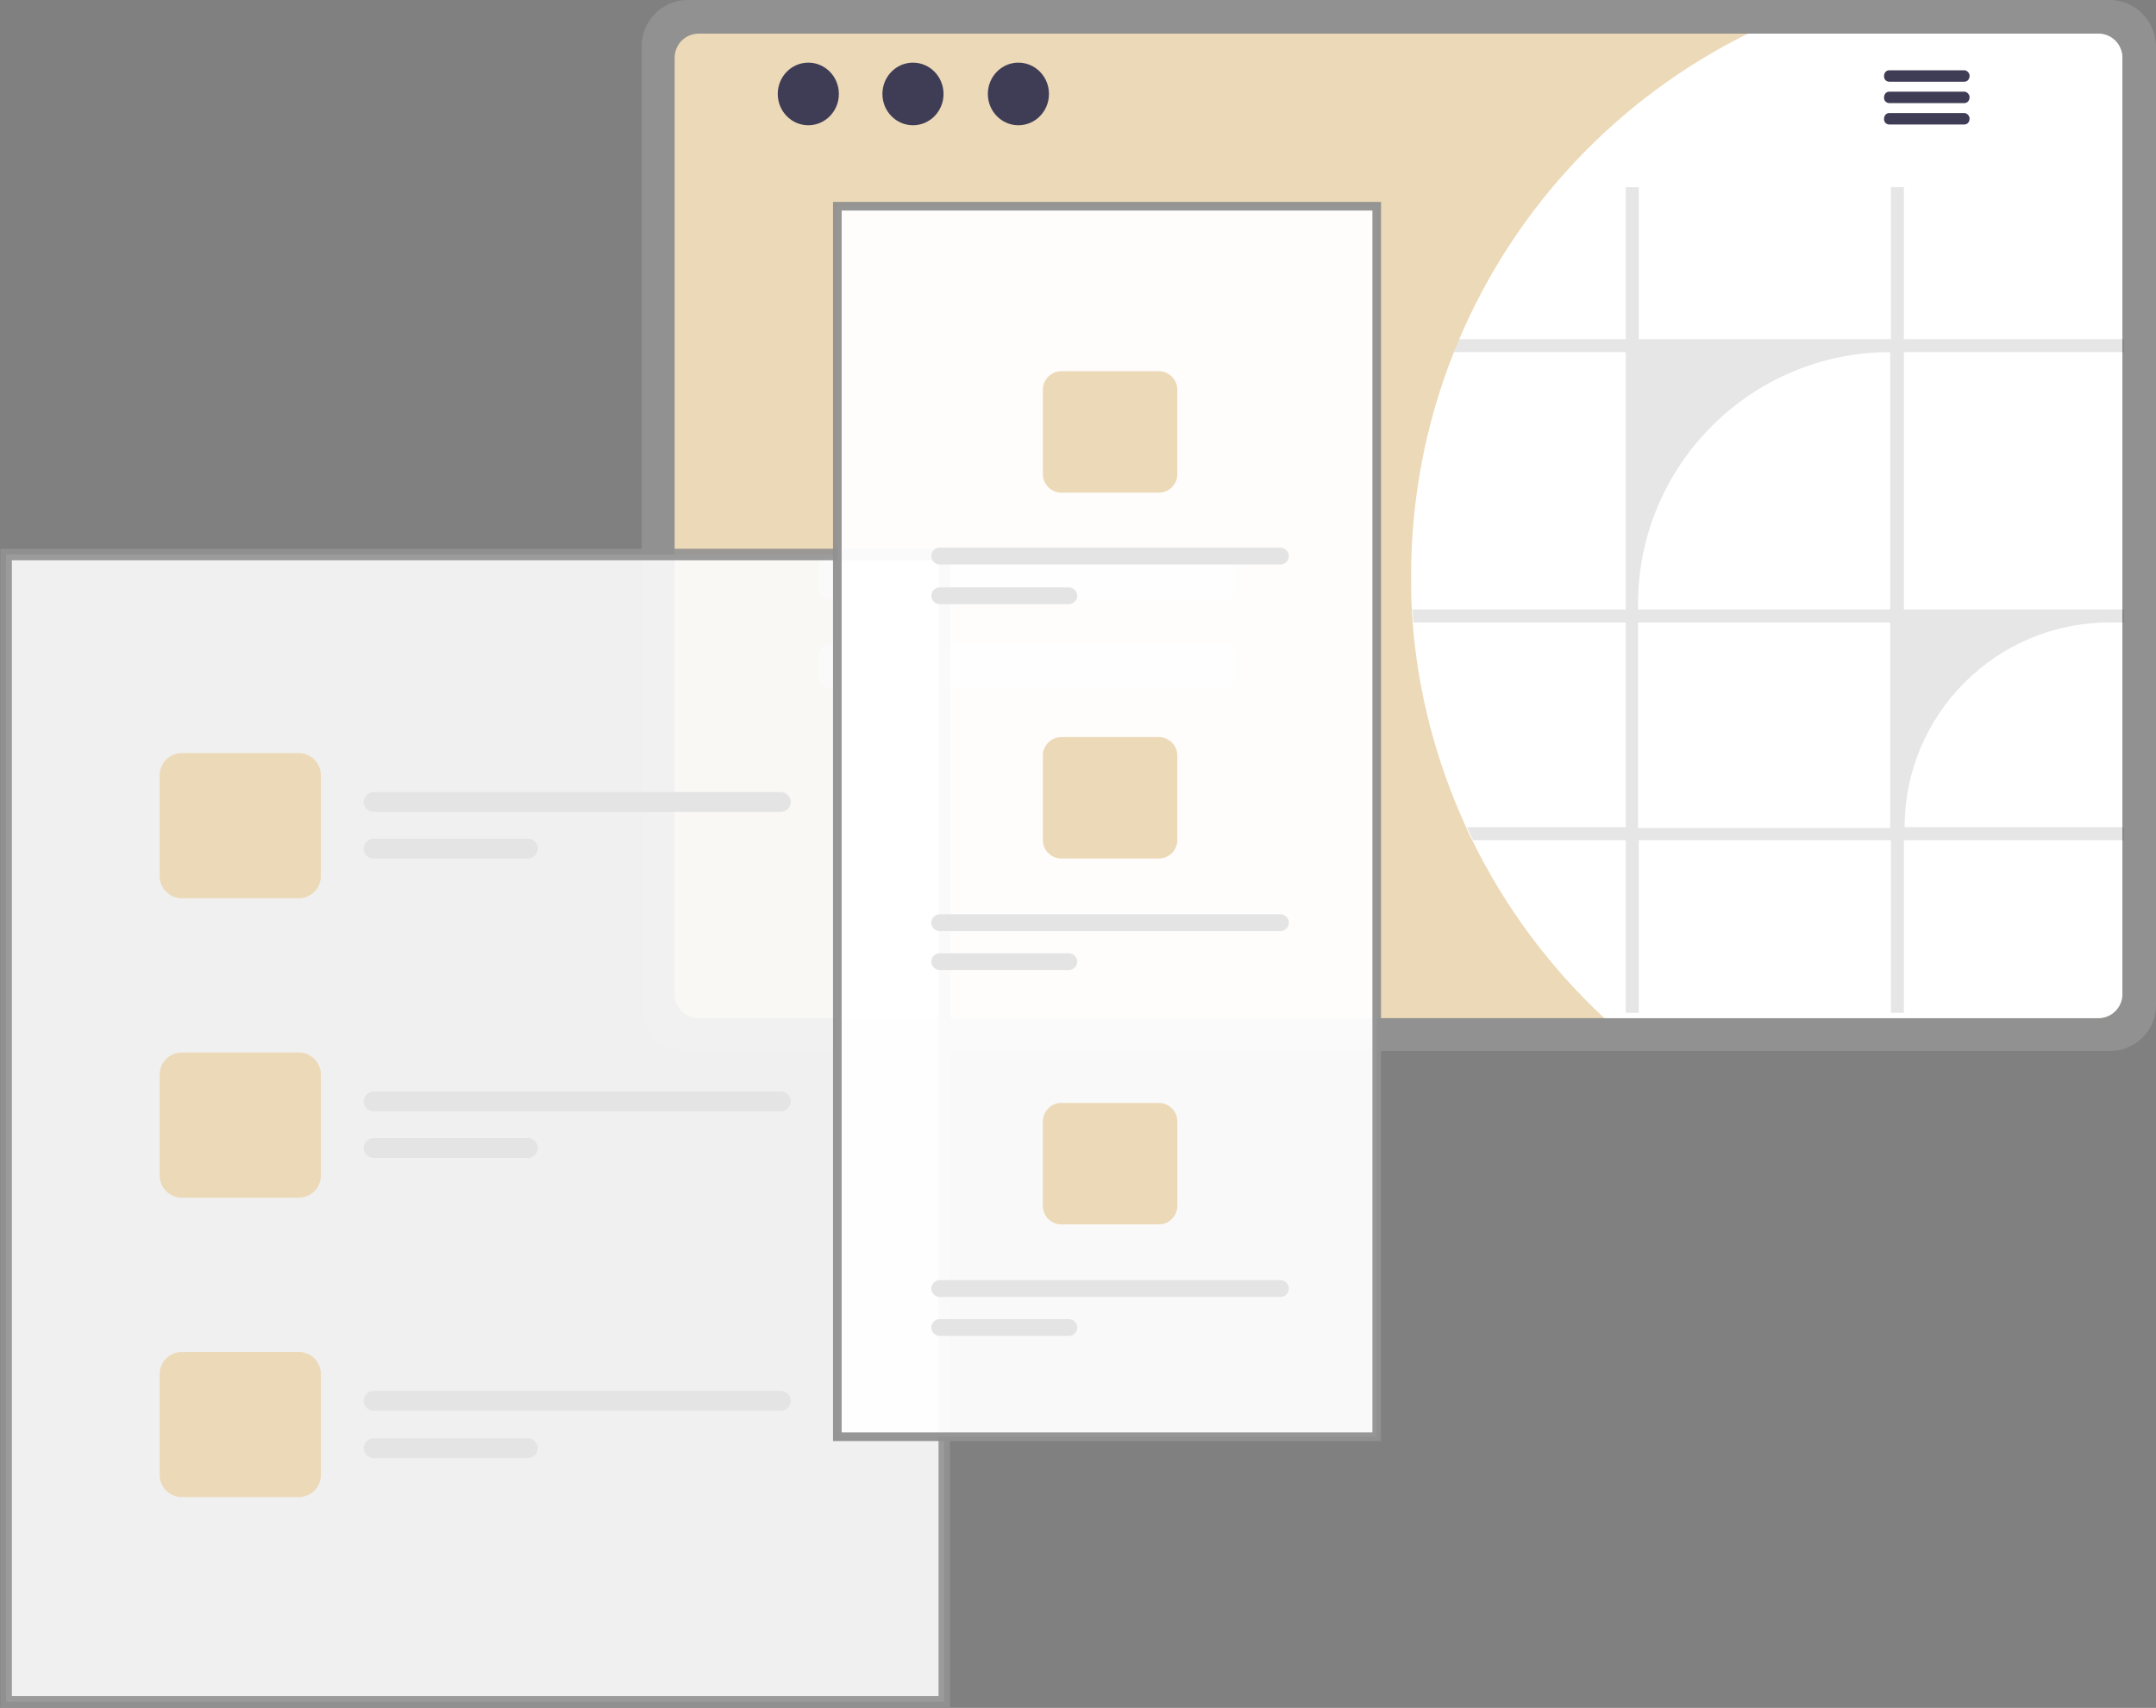 <?xml version="1.0" encoding="utf-8"?>
<!-- Generator: Adobe Illustrator 27.2.0, SVG Export Plug-In . SVG Version: 6.00 Build 0)  -->
<svg version="1.1" id="Layer_1" xmlns="http://www.w3.org/2000/svg" xmlns:xlink="http://www.w3.org/1999/xlink" x="0px" y="0px"
	 width="282.2px" height="223.6px" viewBox="0 0 282.2 223.6" style="enable-background:new 0 0 282.2 223.6;" xml:space="preserve"
	>
<rect x="0" y="0" width="282.2" height="223.6" fill="#808080" stroke="none"/>
<style type="text/css">
	.st0{fill:#E6E6E6;}
	.st1{fill:#3F3D56;}
	.st2{display:none;}
	.st3{display:inline;fill:#919191;}
	.st4{display:inline;fill:#FFFFFF;}
	.st5{display:inline;fill:#E6E6E6;}
	.st6{display:inline;fill:#ECD9B7;}
	.st7{display:inline;fill:#555555;}
	.st8{display:inline;fill:#CACACA;}
	.st9{display:inline;fill:#3F3D56;}
	.st10{display:inline;fill:#CCCCCC;}
	.st11{fill:#919191;}
	.st12{fill:#ECD9B7;}
	.st13{fill:#FFFFFF;}
	.st14{display:none;fill:#CACACA;}
	.st15{opacity:0.1;enable-background:new    ;}
	.st16{display:none;fill:#2F2E41;}
	.st17{display:inline;opacity:0.2;enable-background:new    ;}
	.st18{display:inline;fill:#2F2E41;}
	.st19{display:inline;}
	.st20{fill:#FFB6B6;}
	.st21{fill:#2F2E41;}
	.st22{fill:#CACACA;}
	.st23{opacity:0.9;fill:#FCFCFC;stroke:#919191;stroke-width:1.508;stroke-miterlimit:10;}
	.st24{fill:#E4E4E4;}
	.st25{opacity:0.95;fill:#FFFFFF;stroke:#919191;stroke-width:1.131;stroke-miterlimit:10;}
</style>
<path class="st0" d="M251.7,32c0-0.5,0.4-0.9,0.9-0.9h5.8c0.5,0,0.9,0.4,0.9,0.9s-0.4,0.9-0.9,0.9l0,0h-5.8
	C252.1,32.9,251.7,32.5,251.7,32z"/>
<path class="st0" d="M261.3,32c0-0.5,0.4-0.9,0.9-0.9h5.8c0.5,0,0.9,0.4,0.9,0.9s-0.4,0.9-0.9,0.9l0,0h-5.8
	C261.7,32.9,261.3,32.5,261.3,32z"/>
<ellipse class="st1" cx="257.7" cy="45.4" rx="1.8" ry="1.9"/>
<ellipse class="st1" cx="264" cy="45.4" rx="1.8" ry="1.9"/>
<ellipse class="st1" cx="270.3" cy="45.4" rx="1.8" ry="1.9"/>
<g class="st2">
	<path class="st3" d="M363.4,507.5H146c-16.5,0-29.8-13.4-29.8-29.8V134.8c0-16.5,13.4-29.8,29.8-29.8h217.3
		c16.5,0,29.8,13.4,29.8,29.8v342.8C393.2,494.1,379.8,507.5,363.4,507.5z"/>
	<path class="st4" d="M367,122.8H145.6c-5.2,0-9.3,4.2-9.3,9.3v347.3c0,5.2,4.2,9.3,9.3,9.3H367c5.2,0,9.3-4.2,9.3-9.3V132.1
		C376.3,127,372.1,122.8,367,122.8z"/>
	<path class="st5" d="M330.2,105c0-1.3,1-2.3,2.3-2.3H348c1.3,0,2.3,1,2.3,2.3s-1,2.3-2.3,2.3h-15.5
		C331.2,107.3,330.2,106.3,330.2,105z"/>
	<path class="st6" d="M287,481.6c0,2.4,0,4.8-0.2,7.2H145.6c-5.2,0-9.3-4.2-9.3-9.3V304.6C223.1,318.7,287,393.7,287,481.6z"/>
	<path class="st6" d="M229.5,212.1h52.7c2.4,0,4.3,1.9,4.3,4.3v5.4c0,2.4-1.9,4.3-4.3,4.3h-52.7c-2.4,0-4.3-1.9-4.3-4.3v-5.4
		C225.2,214,227.1,212.1,229.5,212.1z"/>
	<path class="st5" d="M196,240.2h119.6c2.4,0,4.3,1.9,4.3,4.3v5.4c0,2.4-1.9,4.3-4.3,4.3H196c-2.4,0-4.3-1.9-4.3-4.3v-5.4
		C191.7,242.2,193.7,240.2,196,240.2z"/>
	<path class="st5" d="M196,268.4h119.6c2.4,0,4.3,1.9,4.3,4.3v5.4c0,2.4-1.9,4.3-4.3,4.3H196c-2.4,0-4.3-1.9-4.3-4.3v-5.4
		C191.7,270.4,193.7,268.4,196,268.4z"/>
	<path class="st7" d="M295.2,465.1c-1.8,0.1-3.4-1.3-3.5-3.2c0-1,0.3-1.9,1.1-2.6l0.2-0.9c0-0.1-0.1-0.1-0.1-0.2
		c-1.9-4.6-7.2-6.7-11.8-4.8c-2.2,0.9-3.9,2.7-4.8,4.8c-2.7,6.5-6.2,13.1-7,20c-0.4,3.1-0.2,6.1,0.5,9.1c-6.4-13.9-9.7-29-9.7-44.3
		c0-3.8,0.2-7.7,0.6-11.5c0.4-3.1,0.8-6.2,1.5-9.3c3.4-16.7,10.7-32.4,21.4-45.7c5.2-2.8,9.3-7.1,11.9-12.4c0.9-1.9,1.6-3.9,2-6
		c-0.6,0.1-1.2,0.1-1.8,0.2c-0.2,0-0.4,0-0.6,0H295c-1.8,0.1-3.4-1.3-3.5-3.2c0-0.8,0.2-1.6,0.7-2.2c0.3-0.3,0.5-0.6,0.8-0.9
		c0.4-0.5,0.8-0.9,1.2-1.4l0.1-0.1c0.4-0.5,0.9-1.1,1.3-1.6c-0.8-1.2-1.9-2.3-3.1-3c-4.4-2.6-10.5-0.8-13.6,3.2
		c-3.2,4-3.8,9.5-2.7,14.5c1.1,4.2,2.9,8.2,5.3,11.9c-0.2,0.3-0.5,0.6-0.7,0.9c-4.4,5.6-8.1,11.6-11.3,18c0.8-7.1-0.1-14.3-2.7-21
		c-2.6-6.2-7.4-11.5-11.7-16.8c-5.1-6.5-15.6-3.6-16.5,4.5c0,0.1,0,0.2,0,0.2c0.6,0.4,1.3,0.7,1.9,1.1c2.1,1.4,2.6,4.2,1.3,6.3
		c-0.7,1.1-1.8,1.8-3.1,2h-0.1c0.2,2.3,0.6,4.5,1.2,6.8c3.3,12.5,11.7,23.1,23.2,29.2c0.4,0.2,0.7,0.4,1.1,0.6
		c-3.2,9.1-5.2,18.5-6,28.1c-0.4,5.6-0.4,11.3,0.1,17v-0.2c-1.2-6.3-4.6-11.9-9.5-16c-7.3-6-17.6-8.2-25.5-13
		c-2.4-1.6-5.6-0.9-7.2,1.6c-0.7,1-0.9,2.3-0.8,3.5c0,0.1,0,0.1,0,0.2c1.2,0.5,2.3,1,3.4,1.6c0.6,0.4,1.3,0.7,1.9,1.1
		c2.1,1.4,2.6,4.2,1.3,6.3c-0.7,1.1-1.8,1.8-3.1,2h-0.1c-0.1,0-0.1,0-0.2,0c2,4.8,4.8,9.2,8.3,13c8.7,9.4,21,14.7,33.8,14.8l0,0
		c1.7,7.5,4.2,14.8,7.4,21.7h26.6c0.1-0.3,0.2-0.6,0.3-0.9c-2.5,0.2-4.9,0-7.4-0.4c2-2.4,3.9-4.9,5.9-7.3l0.1-0.1c1-1.2,2-2.5,3-3.7
		l0,0C296.5,472.5,296.1,468.7,295.2,465.1L295.2,465.1z M264.7,405.2L264.7,405.2L264.7,405.2L264.7,405.2z M258.8,458.3l-0.2-0.5
		c0-0.4,0-0.7,0-1.1c0-0.1,0-0.2,0-0.3C258.7,457,258.7,457.6,258.8,458.3L258.8,458.3z"/>
	<path class="st8" d="M355.9,153.5H156.7c-0.9,0-1.6-0.8-1.6-1.7s0.7-1.6,1.6-1.6h199.2c0.9,0,1.6,0.8,1.6,1.7
		C357.5,152.7,356.8,153.4,355.9,153.5z"/>
	<path class="st9" d="M348.1,137.4h-10.8c-0.5,0-0.8,0.4-0.8,0.8c0,0.4,0.4,0.8,0.8,0.8h10.8c0.5,0,0.8-0.4,0.8-0.8
		C348.9,137.8,348.6,137.4,348.1,137.4L348.1,137.4z"/>
	<path class="st9" d="M348.1,140.5h-10.8c-0.5,0-0.8,0.4-0.8,0.8c0,0.4,0.4,0.8,0.8,0.8h10.8c0.5,0,0.8-0.4,0.8-0.8
		S348.6,140.5,348.1,140.5L348.1,140.5z"/>
	<path class="st9" d="M348.1,143.6h-10.8c-0.5,0-0.8,0.4-0.8,0.8c0,0.4,0.4,0.8,0.8,0.8h10.8c0.5,0,0.8-0.4,0.8-0.8
		C348.9,143.9,348.6,143.6,348.1,143.6L348.1,143.6z"/>
</g>
<g class="st2">
	<path class="st5" d="M74.9,284.8H-40.6c-3.4,0-6.2,2.8-6.2,6.2v182.5H81V290.9C81,287.5,78.3,284.8,74.9,284.8L74.9,284.8z
		 M17.5,388.4c-7.5,0-13.6-6.1-13.6-13.6v-21c0-7.5,6.1-13.6,13.6-13.6s13.6,6.1,13.6,13.6v21C31.1,382.3,25,388.4,17.5,388.4
		L17.5,388.4z"/>
	<path class="st10" d="M-47.2,467.6v17.6c0,1.9,1.5,3.4,3.4,3.4H77.9c1.9,0,3.4-1.5,3.4-3.4v-17.6H-47.2z"/>
</g>
<path class="st11" d="M276.1,0H90c-3.3,0-6,2.7-6,6v125.6c0,3.3,2.7,6,6,6h186.2c3.3,0,6-2.7,6-6V6C282.1,2.7,279.5,0,276.1,0z"/>
<path class="st12" d="M274.6,4.4H91.5c-1.8,0-3.2,1.4-3.2,3.2v122.5c0,1.8,1.4,3.2,3.2,3.2h183.1c1.8,0,3.2-1.4,3.2-3.2V7.6
	C277.8,5.8,276.4,4.4,274.6,4.4z"/>
<path class="st13" d="M277.8,7.6v122.5c0,1.8-1.4,3.2-3.2,3.2H210c-7.1-6.6-13-14.5-17.3-23.3c-0.3-0.6-0.6-1.1-0.8-1.7
	c-3.9-8.5-6.3-17.6-7-26.8c0-0.6-0.1-1.1-0.1-1.7c-0.1-1.5-0.1-3-0.1-4.5c0-10,1.9-19.9,5.6-29.2c0.2-0.6,0.5-1.1,0.7-1.7
	c7.4-17.4,20.8-31.6,37.8-40h45.8C276.4,4.4,277.8,5.8,277.8,7.6z"/>
<path class="st14" d="M237.6,56.3h-454.3c-1,0-1.8-0.8-1.8-1.8s0.8-1.7,1.8-1.8h454.3c1,0,1.8,0.8,1.8,1.8
	C239.4,55.5,238.6,56.3,237.6,56.3z"/>
<ellipse class="st1" cx="105.8" cy="12.3" rx="4" ry="4.1"/>
<ellipse class="st1" cx="119.5" cy="12.3" rx="4" ry="4.1"/>
<ellipse class="st1" cx="133.3" cy="12.3" rx="4" ry="4.1"/>
<path class="st1" d="M257.1,9.2h-9.8c-0.4,0-0.7,0.3-0.7,0.8c0,0.4,0.3,0.7,0.7,0.7h9.8c0.4,0,0.7-0.3,0.7-0.8
	C257.8,9.6,257.5,9.2,257.1,9.2z"/>
<path class="st1" d="M257.1,12h-9.8c-0.4,0-0.7,0.3-0.7,0.8c0,0.4,0.3,0.7,0.7,0.7h9.8c0.4,0,0.7-0.3,0.7-0.8
	C257.8,12.4,257.5,12,257.1,12z"/>
<path class="st1" d="M257.1,14.8h-9.8c-0.4,0-0.7,0.3-0.7,0.8c0,0.4,0.3,0.7,0.7,0.7h9.8c0.4,0,0.7-0.3,0.7-0.8
	C257.8,15.2,257.5,14.8,257.1,14.8z"/>
<path class="st12" d="M122.6,61h23.9c0.9,0,1.6,0.7,1.6,1.6v2.6c0,0.9-0.7,1.6-1.6,1.6h-23.9c-0.9,0-1.6-0.7-1.6-1.6v-2.6
	C121,61.8,121.7,61,122.6,61z"/>
<path class="st0" d="M108.7,72.7h51.6c0.9,0,1.6,0.7,1.6,1.6v2.6c0,0.9-0.7,1.6-1.6,1.6h-51.6c-0.9,0-1.6-0.7-1.6-1.6v-2.6
	C107.1,73.4,107.8,72.7,108.7,72.7z"/>
<path class="st0" d="M108.7,84.3h51.6c0.9,0,1.6,0.7,1.6,1.6v2.6c0,0.9-0.7,1.6-1.6,1.6h-51.6c-0.9,0-1.6-0.7-1.6-1.6V86
	C107.1,85.1,107.8,84.3,108.7,84.3z"/>
<path class="st12" d="M111.6,126.3c0,2.4-0.4,4.8-1.2,7H91.5c-1.8,0-3.2-1.4-3.2-3.2v-23.7c1.1-0.2,2.1-0.3,3.2-0.3
	C102.6,106.2,111.6,115.2,111.6,126.3L111.6,126.3z"/>
<path class="st15" d="M278,46.1v-1.7h-28.8V24.5h-1.7v19.9h-33V24.5h-1.7v19.9H191c-0.2,0.6-0.5,1.1-0.7,1.7h22.5v33.7h-27.9
	c0,0.6,0.1,1.1,0.1,1.7h27.8v26.8h-20.8c0.3,0.6,0.5,1.1,0.8,1.7h20v22.6h1.7v-22.6h33v22.6h1.7v-22.6h28.8v-1.7h-28.7l0,0
	c0-14.8,12-26.8,26.8-26.8l0,0h1.9v-1.7h-28.8V46.1C249.2,46.1,278,46.1,278,46.1z M247.4,108.4h-33V81.5h33V108.4z M247.4,79.8h-33
	v-0.7c0-18.2,14.8-33,33-33l0,0V79.8z"/>
<path class="st16" d="M254.8,120.6c-1,0-1.8-0.7-1.9-1.7c0-0.5,0.2-1.1,0.6-1.4c0-0.2,0.1-0.3,0.1-0.5c0,0,0-0.1,0-0.1
	c-1.7-3.9-7.2-3.9-8.9,0c-1.5,3.5-3.3,7-3.8,10.7c-0.2,1.6-0.1,3.3,0.3,4.9c-3.4-7.4-5.2-15.5-5.2-23.7c0-2,0.1-4.1,0.3-6.1
	c0.2-1.7,0.5-3.3,0.8-5c1.8-8.9,5.8-17.3,11.5-24.5c2.8-1.5,5-3.8,6.4-6.6c0.5-1,0.9-2.1,1.1-3.2c-0.3,0-0.6,0.1-0.9,0.1
	c-0.1,0-0.2,0-0.3,0h0c-1,0-1.8-0.7-1.8-1.7c0-0.5,0.1-0.9,0.4-1.2c0.2-0.2,0.3-0.3,0.4-0.5c0.2-0.3,0.4-0.5,0.6-0.8
	c0,0,0,0,0.1-0.1c0.2-0.3,0.5-0.6,0.7-0.9c-0.4-0.7-1-1.2-1.7-1.6c-2.3-1.4-5.6-0.4-7.3,1.7c-1.7,2.1-2,5.1-1.4,7.8
	c0.5,2.3,1.6,4.4,2.9,6.3c-0.1,0.2-0.3,0.3-0.4,0.5c-2.3,3-4.4,6.2-6.1,9.6c0.4-3.8-0.1-7.7-1.4-11.2c-1.4-3.3-4-6.1-6.3-9
	c-2.8-3.5-8.4-2-8.8,2.5c0,0,0,0.1,0,0.1c0.3,0.2,0.7,0.4,1,0.6c1.1,0.8,1.4,2.3,0.7,3.4c-0.4,0.6-1,0.9-1.7,1.1h0
	c0.1,1.2,0.3,2.4,0.6,3.6c1.8,6.7,6.3,12.4,12.4,15.6c0.2,0.1,0.4,0.2,0.6,0.3c-1.7,4.9-2.8,9.9-3.2,15c-0.2,3-0.2,6.1,0,9.1v-0.1
	c-0.6-3.4-2.5-6.4-5.1-8.6c-3.9-3.2-9.4-4.4-13.6-7c-2-1.2-4.6,0.4-4.3,2.7c0,0,0,0.1,0,0.1c0.6,0.3,1.2,0.6,1.8,0.9
	c0.3,0.2,0.7,0.4,1,0.6c1.1,0.8,1.4,2.3,0.7,3.4c-0.4,0.6-1,0.9-1.7,1.1h0c0,0-0.1,0-0.1,0c1.1,2.6,2.6,4.9,4.4,7
	c4.7,5,11.2,7.9,18.1,7.9l0,0c0.9,4,2.3,7.9,4,11.7h14.3c0-0.2,0.1-0.3,0.2-0.5c-1.3,0.1-2.6,0-3.9-0.2c1.1-1.3,2.1-2.6,3.2-3.9
	c0,0,0,0,0.1-0.1c0.5-0.7,1.1-1.3,1.6-2l0,0C255.5,124.6,255.3,122.6,254.8,120.6L254.8,120.6z M238.5,88.6L238.5,88.6L238.5,88.6
	L238.5,88.6z M235.3,117l-0.1-0.3c0-0.2,0-0.4,0-0.6c0,0,0-0.1,0-0.2C235.2,116.3,235.3,116.6,235.3,117L235.3,117z"/>
<g class="st2">
	<path class="st3" d="M-126.6,211.6L-126.6,211.6v-50.7c0-16.2-13.1-29.4-29.4-29.4h-107.5c-16.2,0-29.4,13.1-29.4,29.4l0,0v278.4
		c0,16.2,13.1,29.4,29.4,29.4l0,0H-156c16.2,0,29.4-13.1,29.4-29.4V247.7l0,0c1,0,1.9-0.8,1.9-1.9v-32.4
		C-124.8,212.4-125.6,211.6-126.6,211.6z"/>
	<path class="st4" d="M-132.9,161.1v278c0,12-9.7,21.8-21.7,21.9c-0.1,0-0.2,0-0.2,0h-108c-12.1,0-21.9-9.8-21.9-21.9v-278
		c0-12.1,9.8-21.9,21.9-21.9h13.1c-2.2,5.3,0.4,11.4,5.7,13.6c1.2,0.5,2.6,0.8,3.9,0.8h61.6c5.8,0,10.4-4.7,10.4-10.5
		c0-1.3-0.3-2.7-0.8-3.9h14C-142.7,139.1-132.9,149-132.9,161.1z"/>
	<path class="st6" d="M-154.3,452.4c0,2.9-0.1,5.7-0.3,8.6c-0.1,0-0.2,0-0.2,0h-108c-12.1,0-21.9-9.8-21.9-21.9V315.2
		C-211.7,318.9-154.3,379.2-154.3,452.4z"/>
	<path class="st5" d="M-292.3,240c-1.4,0-2.5-1.1-2.5-2.5v-17c0-1.4,1.1-2.5,2.5-2.5c1.4,0,2.5,1.1,2.5,2.5v17
		C-289.8,238.9-290.9,240-292.3,240z"/>
	<path class="st6" d="M-222.1,226.4h26.5c2.4,0,4.3,1.9,4.3,4.3v6.8c0,2.4-1.9,4.3-4.3,4.3h-26.5c-2.4,0-4.3-1.9-4.3-4.3v-6.8
		C-226.4,228.4-224.5,226.4-222.1,226.4z"/>
	<path class="st5" d="M-258.8,257.3h99.9c2.4,0,4.3,1.9,4.3,4.3v6.8c0,2.4-1.9,4.3-4.3,4.3h-99.9c-2.4,0-4.3-1.9-4.3-4.3v-6.8
		C-263.1,259.2-261.2,257.3-258.8,257.3z"/>
	<path class="st5" d="M-258.8,288.2h99.9c2.4,0,4.3,1.9,4.3,4.3v6.8c0,2.4-1.9,4.3-4.3,4.3h-99.9c-2.4,0-4.3-1.9-4.3-4.3v-6.8
		C-263.1,290.1-261.2,288.2-258.8,288.2z"/>
	<path class="st7" d="M-182.9,445.2c-1.2,0.1-2.3-0.9-2.3-2.1c0-0.7,0.2-1.3,0.7-1.7l0.2-0.6c0,0,0-0.1-0.1-0.1
		c-1.3-3-4.8-4.5-7.9-3.2c-1.4,0.6-2.6,1.8-3.2,3.2c-1.8,4.4-4.1,8.7-4.7,13.3c-0.2,2-0.1,4.1,0.3,6.1c-4.2-9.3-6.5-19.3-6.5-29.5
		c0-2.6,0.1-5.1,0.4-7.7c0.2-2.1,0.6-4.2,1-6.2c2.3-11.1,7.2-21.6,14.3-30.5c3.4-1.9,6.2-4.8,8-8.3c0.6-1.3,1.1-2.6,1.3-4
		c-0.4,0.1-0.8,0.1-1.2,0.1c-0.1,0-0.2,0-0.4,0l0,0c-1.2,0.1-2.3-0.9-2.3-2.1c0-0.5,0.2-1.1,0.5-1.5c0.2-0.2,0.3-0.4,0.5-0.6
		c0.3-0.3,0.5-0.6,0.8-0.9l0.1-0.1c0.3-0.4,0.6-0.7,0.9-1.1c-0.5-0.8-1.3-1.5-2.1-2c-2.9-1.7-7-0.5-9.1,2.1
		c-2.1,2.6-2.5,6.4-1.8,9.7c0.7,2.8,1.9,5.5,3.5,7.9c-0.2,0.2-0.3,0.4-0.5,0.6c-2.9,3.7-5.4,7.7-7.6,12c0.5-4.7-0.1-9.5-1.8-14
		c-1.7-4.1-4.9-7.6-7.8-11.2c-2.1-2.7-6-3.2-8.7-1.1c-1.3,1-2.1,2.5-2.3,4.1c0,0.1,0,0.1,0,0.2c0.4,0.2,0.8,0.5,1.2,0.8
		c1.4,0.9,1.8,2.8,0.8,4.2c-0.5,0.7-1.2,1.2-2.1,1.3h-0.1c0.2,1.5,0.4,3,0.8,4.5c2.2,8.3,7.8,15.4,15.4,19.4
		c0.2,0.1,0.5,0.3,0.7,0.4c-2.1,6-3.5,12.3-4,18.7c-0.3,3.8-0.3,7.5,0.1,11.3v-0.1c-0.8-4.2-3-8-6.3-10.7c-4.9-4-11.7-5.5-17-8.7
		c-1.6-1-3.8-0.6-4.8,1c-0.4,0.7-0.6,1.5-0.5,2.3v0.1c0.8,0.3,1.5,0.7,2.3,1.1c0.4,0.2,0.8,0.5,1.2,0.8c1.4,0.9,1.8,2.8,0.8,4.2
		c-0.5,0.7-1.2,1.2-2.1,1.3h-0.1h-0.1c1.3,3.2,3.2,6.1,5.5,8.7c5.8,6.2,14,9.8,22.5,9.9l0,0c1.1,5,2.8,9.8,5,14.5h17.7
		c0.1-0.2,0.1-0.4,0.2-0.6c-1.6,0.1-3.3,0-4.9-0.3c1.3-1.6,2.6-3.2,3.9-4.9l0.1-0.1c0.7-0.8,1.3-1.6,2-2.5l0,0
		C-182,450.1-182.3,447.6-182.9,445.2L-182.9,445.2z M-203.2,405.2L-203.2,405.2L-203.2,405.2L-203.2,405.2z M-207.2,440.6l-0.2-0.3
		c0-0.2,0-0.5,0-0.7c0-0.1,0-0.1,0-0.2C-207.3,439.8-207.2,440.2-207.2,440.6L-207.2,440.6z"/>
	<path class="st5" d="M-292.8,207c-1.4,0-2.5-1.1-2.5-2.5v-17c0-1.4,1.1-2.5,2.5-2.5c1.4,0,2.5,1.1,2.5,2.5v17
		C-290.3,205.9-291.4,207-292.8,207z"/>
	<path class="st4" d="M-226.3,142c0-1.4,1.1-2.5,2.5-2.5h17c1.4,0,2.5,1.1,2.5,2.5s-1.1,2.5-2.5,2.5h-17
		C-225.2,144.5-226.3,143.4-226.3,142z"/>
	<path class="st5" d="M-292.3,269c-1.4,0-2.5-1.1-2.5-2.5v-17c0-1.4,1.1-2.5,2.5-2.5c1.4,0,2.5,1.1,2.5,2.5v17
		C-289.8,267.9-290.9,269-292.3,269z"/>
	<circle class="st4" cx="-197.3" cy="142" r="2.5"/>
</g>
<path class="st14" d="M468.3,488.6l-857.8,0.3c-0.7,0-1.2-0.5-1.2-1.2s0.5-1.2,1.2-1.2l857.8-0.3c0.7,0,1.2,0.5,1.2,1.2
	S469,488.6,468.3,488.6z"/>
<g class="st2">
	<polygon class="st17" points="-66.8,268 -69.5,285 -51,292.7 	"/>
	<path class="st17" d="M-78.5,300.8L-78.5,300.8c9.9,11.5,26.3,14.8,39.9,8.1l3.9-2L-78.5,300.8z"/>
</g>
<g class="st2">
	<path class="st18" d="M-24.4,303c0,0,27.6,44,22.6,49s-12.8,6.3-12.8,6.3L-31.8,336L-24.4,303z"/>
	<path class="st18" d="M-48.8,243l13,8.8c12.4,8.4,17.8,24,13.1,38.3l-3.7,11.1L-48.8,243z"/>
	<path class="st18" d="M-59.1,308.1c-8.7,0-20.5-5.1-34.4-15c-1.6-1.1-2.6-2.8-2.9-4.7c-1-6.5,5.3-15.4,6-16.2l6.7-18.4
		c0.1-0.3,2.2-8.3,7.6-11.1c2.3-1.2,5-1.3,7.4-0.3c10.3,3.8,2.3,32.8,1.2,36.6l13.7,6.4l8.7,5.5l11.9,1.2l-3.2,14.9l-18,0.4
		C-56.1,307.9-57.6,308.1-59.1,308.1z"/>
</g>
<g class="st2">
	<path class="st18" d="M-23.9,226.1l-4.5,1c0-1.9-0.3-3.8-0.7-5.6c-0.4,2.2-1.3,4.4-2.5,6.3l-25.9,5.5l-24.8-26.2
		c0-13.1,7.2-23.1,20.3-23.1c0.8,0,1.6,0,2.4,0.1c14.7-2.5,28.6,7.1,31.6,21.7C-18.8,214.9-22.1,220.3-23.9,226.1z"/>
	<path class="st18" d="M-45.6,365.8c-22.5,0-28,0.2-28.3,0.1l-0.4-0.1v-13.5l5.5-24.3c-0.6-7.5-2.1-17.5-2-26
		c0.5-30.8-1-60.8-1-60.8l11.9-11l5.4,3.5l10,10c11.7,28.7,20.9,55.7,21,57.4l0.7,29.9l-3,12C-39.4,352.6-27,365.8-45.6,365.8z"/>
	<g class="st19">
		<polygon class="st20" points="-11.1,532.7 -1.7,532.7 2.7,496.5 -11.1,496.5 		"/>
		<path class="st21" d="M-13.5,528.1l14.8-0.9v6.4l14.1,9.7c1.8,1.2,2.3,3.7,1,5.5c-0.7,1.1-2,1.7-3.3,1.7H-4.6l-3-6.3l-1.2,6.3
			h-6.5L-13.5,528.1z"/>
		<polygon class="st20" points="-121.1,522.5 -112.9,527.1 -91.2,497.8 -103.2,491 		"/>
		<path class="st21" d="M-120.8,517.3l13.3,6.6l-3.1,5.5l7.5,15.4c1,2,0.1,4.3-1.8,5.3c-1.2,0.6-2.6,0.5-3.7-0.1l-15.4-8.7l0.5-7
			l-4.1,4.9l-5.8-3.3L-120.8,517.3z"/>
		<path class="st20" d="M23.6,232.4c-4.5,0.7-7.7,4.9-7,9.4c0.1,0.5,0.2,1,0.3,1.4L2.5,255.6l5.4,10.6l20-17.8
			c4.3-1.7,6.3-6.6,4.6-10.9C31.1,234,27.4,231.9,23.6,232.4L23.6,232.4z"/>
		<path class="st21" d="M9.1,275.2c-4.8,7.3-15.5,14.3-31.5,20.5c-1.8,0.7-3.8,0.6-5.5-0.2c-6-2.7-9.9-12.9-10.2-13.9l-11.6-15.7
			c-0.2-0.2-5.7-6.4-5-12.5c0.3-2.6,1.7-4.9,3.8-6.4c8.8-6.5,28.6,16.2,31.1,19.2l12.9-7.9l9.4-4.2l7.6-9.2l10.7,10.9l-9.6,15.3
			C10.6,272.6,9.9,273.9,9.1,275.2z"/>
		<polygon class="st21" points="-71.8,363 -73.5,369.1 -79.5,442.1 -109.1,497.3 -95,507.5 -54.5,454.9 -38.6,402.7 -13.4,518.2 
			5.4,516.9 -7.7,356.7 -32.5,311.6 		"/>
		<path class="st12" d="M-51,245.2l18.1,14.8c4,3.2,6.8,7.7,8.2,12.6l0,0c0.6,2.2,0.9,4.6,0.9,6.9l-0.5,32.1L-7.7,356
			c0,0-45,17-51,2S-51,245.2-51,245.2z"/>
		
			<ellipse transform="matrix(0.16 -0.987 0.987 0.16 -246.62 127.933)" class="st20" cx="-48.1" cy="208.9" rx="18.1" ry="18.1"/>
		<path class="st20" d="M-15.5,296.6c-3.1-3.4-8.3-3.7-11.7-0.7c-0.4,0.3-0.7,0.7-1,1.1l-18.3-5.1l-5.8,10.4l25.9,6.9
			c3.8,2.6,9,1.6,11.6-2.2C-12.6,303.7-12.9,299.5-15.5,296.6z"/>
		<path class="st21" d="M-26.4,197c-1.5,1.9-6.4,3.6-12.4,4.9c0-0.1,0-0.2,0-0.4c0-1.9-0.3-3.8-0.7-5.6c-0.4,2.2-1.3,4.4-2.5,6.3
			c-0.1,0.1-0.2,0.3-0.3,0.4c-5.1,1-10.5,1.8-14.7,2.3c2.9,10.4,14,19,12.8,25.4l-32.6,6.7c0.2-2.6,0-5.3-0.6-7.9
			c-0.6,3.4-2.3,6.5-4.7,9l-2.8,0.6l-0.8-4.1c-7.1-17.2,2.8-34.7,19.1-43.8c2.9-4.4,7.4-7.4,12.6-8.4l4.1-0.8
			C-39.2,179.2-28.6,186.2-26.4,197C-26.4,196.9-26.4,196.9-26.4,197z"/>
		<path class="st22" d="M67.3,551.7h-228.4c-0.7,0-1.2-0.5-1.2-1.2s0.5-1.2,1.2-1.2H67.3c0.7,0,1.2,0.5,1.2,1.2S68,551.7,67.3,551.7
			L67.3,551.7z"/>
	</g>
</g>
<rect x="0.8" y="72.6" class="st23" width="122.8" height="150.2"/>
<g>
	<path class="st12" d="M39.1,117.6H23.8c-1.6,0-2.9-1.3-2.9-2.9v-13.2c0-1.6,1.3-2.9,2.9-2.9h15.3c1.6,0,2.9,1.3,2.9,2.9v13.2
		C42,116.3,40.7,117.6,39.1,117.6z"/>
	<path class="st24" d="M102.2,106.3H48.9c-0.7,0-1.3-0.6-1.3-1.3s0.6-1.3,1.3-1.3h53.3c0.7,0,1.3,0.6,1.3,1.3
		S102.9,106.3,102.2,106.3z"/>
	<path class="st24" d="M69.1,112.4H48.9c-0.7,0-1.3-0.6-1.3-1.3c0-0.7,0.6-1.3,1.3-1.3c0,0,0,0,0,0h20.2c0.7,0,1.3,0.6,1.3,1.3
		C70.4,111.8,69.8,112.4,69.1,112.4C69.1,112.4,69.1,112.4,69.1,112.4L69.1,112.4z"/>
	<path class="st12" d="M39.1,156.8H23.8c-1.6,0-2.9-1.3-2.9-2.9v-13.2c0-1.6,1.3-2.9,2.9-2.9h15.3c1.6,0,2.9,1.3,2.9,2.9v13.2
		C42,155.5,40.7,156.8,39.1,156.8z"/>
	<path class="st24" d="M102.2,145.5H48.9c-0.7,0-1.3-0.6-1.3-1.3s0.6-1.3,1.3-1.3h53.3c0.7,0,1.3,0.6,1.3,1.3
		S102.9,145.5,102.2,145.5z"/>
	<path class="st24" d="M69.1,151.6H48.9c-0.7,0-1.3-0.6-1.3-1.3s0.6-1.3,1.3-1.3h20.2c0.7,0,1.3,0.6,1.3,1.3S69.8,151.6,69.1,151.6
		L69.1,151.6z"/>
	<path class="st12" d="M39.1,196H23.8c-1.6,0-2.9-1.3-2.9-2.9v-13.2c0-1.6,1.3-2.9,2.9-2.9h15.3c1.6,0,2.9,1.3,2.9,2.9v13.2
		C42,194.7,40.7,196,39.1,196z"/>
	<path class="st24" d="M102.2,184.7H48.9c-0.7,0-1.3-0.6-1.3-1.3s0.6-1.3,1.3-1.3h53.3c0.7,0,1.3,0.6,1.3,1.3
		S102.9,184.7,102.2,184.7z"/>
	<path class="st24" d="M69.1,190.9H48.9c-0.7,0-1.3-0.6-1.3-1.3s0.6-1.3,1.3-1.3h20.2c0.7,0,1.3,0.6,1.3,1.3S69.8,190.9,69.1,190.9
		L69.1,190.9z"/>
</g>
<g>
	<rect x="109.6" y="27" class="st25" width="70.6" height="161.1"/>
	<path class="st12" d="M151.7,48.6h-12.8c-1.3,0-2.4,1.1-2.4,2.4v11.1c0,1.3,1.1,2.4,2.4,2.4h12.8c1.3,0,2.4-1.1,2.4-2.4V51
		C154.1,49.7,153,48.6,151.7,48.6z"/>
	<path class="st24" d="M167.6,71.7H123c-0.6,0-1.1,0.5-1.1,1.1c0,0.6,0.5,1.1,1.1,1.1h44.6c0.6,0,1.1-0.5,1.1-1.1
		C168.7,72.2,168.2,71.7,167.6,71.7z"/>
	<path class="st24" d="M139.9,76.9H123c-0.6,0-1.1,0.5-1.1,1.1c0,0.6,0.5,1.1,1.1,1.1h16.9c0.6,0,1.1-0.5,1.1-1.1
		C141,77.4,140.5,76.9,139.9,76.9L139.9,76.9z"/>
	<path class="st12" d="M151.7,96.5h-12.8c-1.3,0-2.4,1.1-2.4,2.4V110c0,1.3,1.1,2.4,2.4,2.4h12.8c1.3,0,2.4-1.1,2.4-2.4V98.9
		C154.1,97.6,153,96.5,151.7,96.5z"/>
	<path class="st24" d="M167.6,119.7H123c-0.6,0-1.1,0.5-1.1,1.1c0,0.6,0.5,1.1,1.1,1.1h44.6c0.6,0,1.1-0.5,1.1-1.1
		C168.7,120.2,168.2,119.7,167.6,119.7z"/>
	<path class="st24" d="M139.9,124.8H123c-0.6,0-1.1,0.5-1.1,1.1c0,0.6,0.5,1.1,1.1,1.1h16.9c0.6,0,1.1-0.5,1.1-1.1
		C141,125.3,140.5,124.8,139.9,124.8L139.9,124.8z"/>
	<path class="st12" d="M151.7,144.4h-12.8c-1.3,0-2.4,1.1-2.4,2.4v11.1c0,1.3,1.1,2.4,2.4,2.4h12.8c1.3,0,2.4-1.1,2.4-2.4v-11.1
		C154.1,145.5,153,144.4,151.7,144.4z"/>
	<path class="st24" d="M167.6,167.6H123c-0.6,0-1.1,0.5-1.1,1.1c0,0.6,0.5,1.1,1.1,1.1c0,0,0,0,0,0h44.6c0.6,0,1.1-0.5,1.1-1.1
		C168.7,168.1,168.2,167.6,167.6,167.6C167.6,167.6,167.6,167.6,167.6,167.6z"/>
	<path class="st24" d="M139.9,172.7H123c-0.6,0-1.1,0.5-1.1,1.1s0.5,1.1,1.1,1.1c0,0,0,0,0,0h16.9c0.6,0,1.1-0.5,1.1-1.1
		S140.5,172.7,139.9,172.7C139.9,172.7,139.9,172.7,139.9,172.7z"/>
</g>
</svg>
